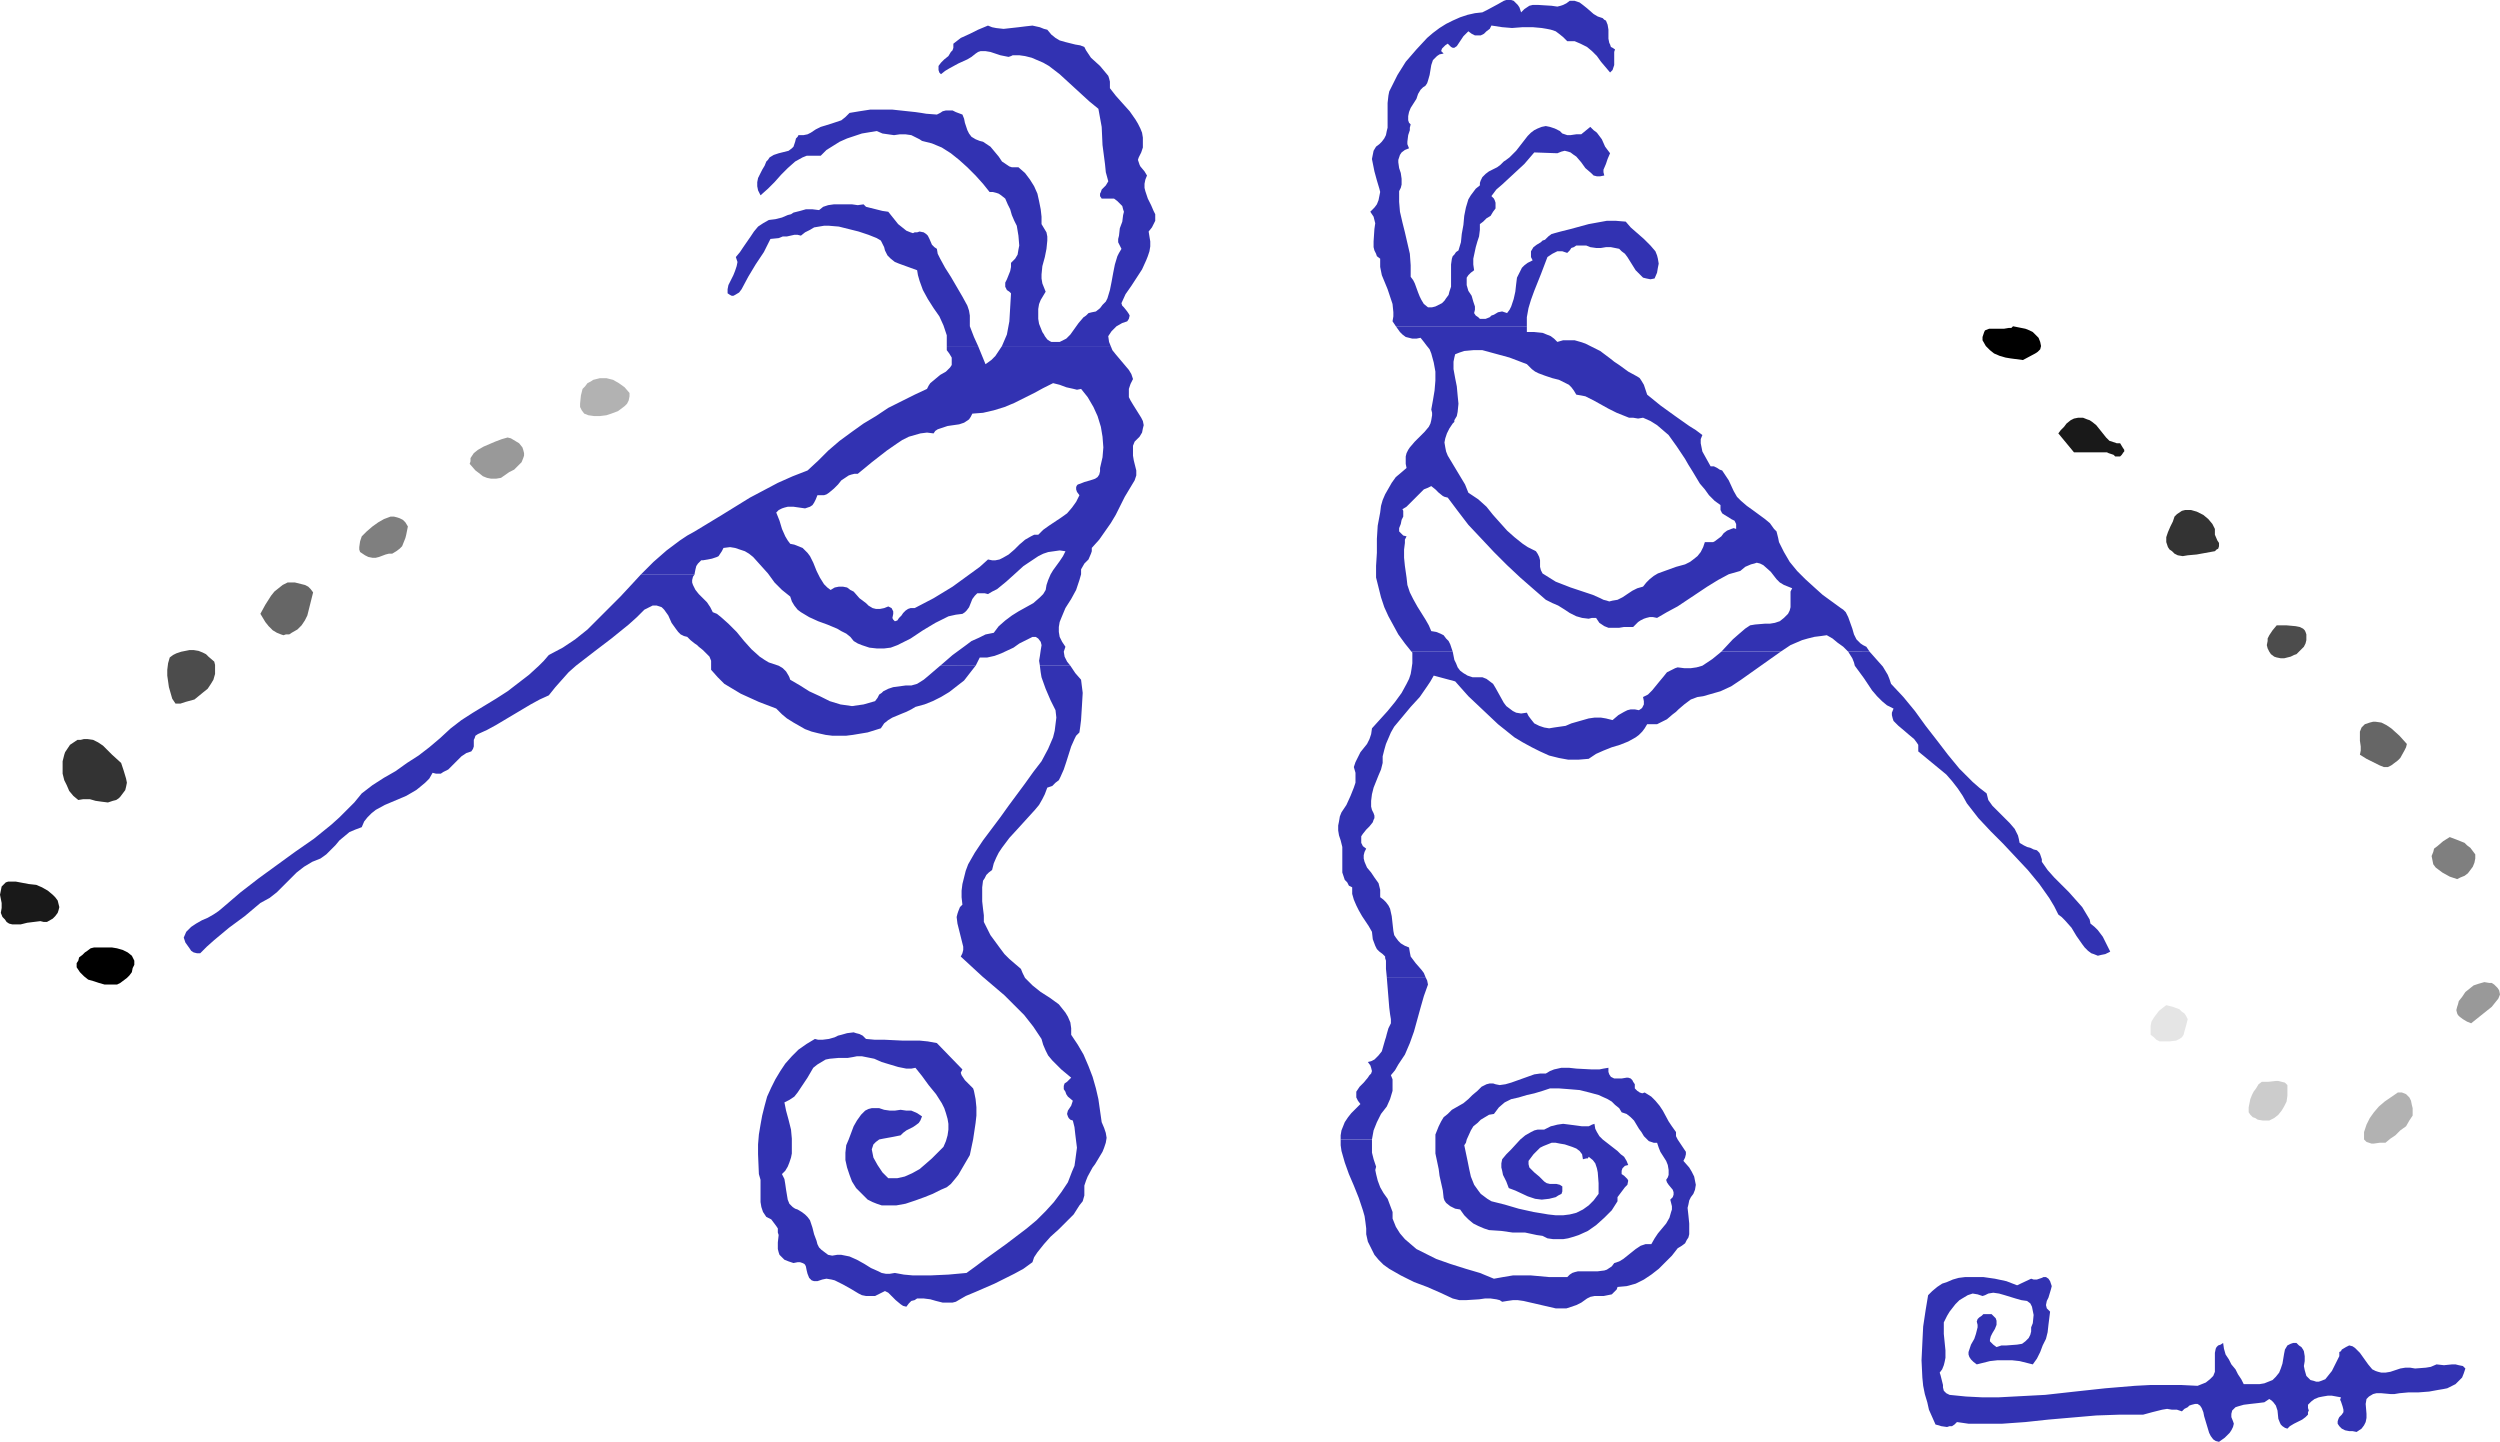 <?xml version="1.0" encoding="UTF-8" standalone="no"?>
<svg
   version="1.0"
   width="129.724mm"
   height="74.816mm"
   id="svg31"
   sodipodi:docname="Musicians.wmf"
   xmlns:inkscape="http://www.inkscape.org/namespaces/inkscape"
   xmlns:sodipodi="http://sodipodi.sourceforge.net/DTD/sodipodi-0.dtd"
   xmlns="http://www.w3.org/2000/svg"
   xmlns:svg="http://www.w3.org/2000/svg">
  <sodipodi:namedview
     id="namedview31"
     pagecolor="#ffffff"
     bordercolor="#000000"
     borderopacity="0.25"
     inkscape:showpageshadow="2"
     inkscape:pageopacity="0.0"
     inkscape:pagecheckerboard="0"
     inkscape:deskcolor="#d1d1d1"
     inkscape:document-units="mm" />
  <defs
     id="defs1">
    <pattern
       id="WMFhbasepattern"
       patternUnits="userSpaceOnUse"
       width="6"
       height="6"
       x="0"
       y="0" />
  </defs>
  <path
     style="fill:#3232b2;fill-opacity:1;fill-rule:evenodd;stroke:none"
     d="m 398.344,250.776 0.485,0.162 h 0.646 l 0.97,-0.323 0.323,-0.162 h 0.485 l 0.485,0.323 0.323,0.485 0.162,0.485 0.162,0.485 -0.162,0.646 -0.485,1.616 -0.323,0.646 -0.162,0.808 0.162,0.646 0.323,0.323 0.323,0.323 -0.162,1.293 -0.162,1.293 -0.162,1.454 -0.323,1.293 -0.646,1.293 -0.485,1.293 -0.646,1.293 -0.808,1.131 -1.293,-0.323 -1.293,-0.323 -1.454,-0.162 h -2.909 l -1.454,0.162 -1.293,0.323 -1.293,0.323 -0.646,-0.485 -0.485,-0.485 -0.323,-0.485 -0.162,-0.485 v -0.485 l 0.162,-0.485 0.323,-0.969 0.646,-1.131 0.323,-0.969 0.323,-1.293 v -0.485 l -0.162,-0.646 0.162,-0.485 0.323,-0.323 0.485,-0.323 0.323,-0.323 h 0.485 0.646 0.485 l 0.323,0.323 0.485,0.485 0.162,0.485 v 0.323 0.485 l -0.323,0.808 -0.485,0.808 -0.323,0.646 -0.162,0.646 v 0.323 l 0.323,0.323 0.323,0.323 0.646,0.485 0.97,-0.323 h 0.97 l 2.101,-0.162 0.97,-0.162 0.646,-0.485 0.323,-0.323 0.323,-0.323 0.323,-0.646 0.162,-0.646 v -0.808 l 0.323,-0.808 0.162,-1.616 -0.162,-0.808 -0.162,-0.808 -0.323,-0.646 -0.646,-0.485 -1.131,-0.162 -1.131,-0.323 -2.101,-0.646 -1.131,-0.323 -1.131,-0.162 -0.97,0.162 -0.646,0.323 -0.485,0.162 -0.485,-0.162 -0.485,-0.162 -0.97,-0.162 -0.97,0.323 -0.808,0.485 -0.808,0.485 -0.808,0.808 -1.131,1.454 -0.485,0.808 -0.323,0.646 -0.323,0.646 v 0.808 1.454 l 0.162,1.616 0.162,1.616 v 1.454 l -0.162,0.808 -0.162,0.646 -0.323,0.808 -0.485,0.646 0.162,0.485 0.162,0.646 0.323,1.293 v 0.485 l 0.162,0.646 0.485,0.485 0.646,0.323 3.232,0.323 3.232,0.162 h 3.07 l 3.07,-0.162 6.141,-0.323 5.818,-0.646 5.979,-0.646 5.818,-0.485 3.07,-0.162 h 2.909 3.07 l 3.232,0.162 0.808,-0.323 0.808,-0.323 0.808,-0.646 0.646,-0.646 0.323,-0.808 v -0.808 -2.101 -0.808 l 0.162,-0.808 0.162,-0.323 0.323,-0.323 0.485,-0.162 0.485,-0.323 0.162,1.131 0.323,1.131 0.646,0.97 0.485,0.969 0.808,0.97 0.485,0.969 0.646,0.969 0.485,0.97 h 2.101 0.97 l 0.97,-0.162 0.808,-0.323 0.808,-0.323 0.646,-0.646 0.646,-0.808 0.323,-0.808 0.323,-0.969 0.162,-0.969 0.162,-0.97 0.162,-0.808 0.485,-0.808 0.323,-0.162 0.323,-0.162 0.485,-0.162 h 0.646 l 0.485,0.485 0.485,0.323 0.323,0.485 0.162,0.323 0.162,0.97 v 0.969 l -0.162,0.97 0.162,0.808 0.323,1.131 0.323,0.323 0.485,0.485 0.646,0.162 0.485,0.162 h 0.485 l 0.485,-0.162 0.808,-0.323 0.646,-0.808 0.646,-0.808 0.485,-0.969 0.485,-0.97 0.485,-0.969 v -0.323 -0.485 l 0.323,-0.162 0.162,-0.323 0.808,-0.485 0.646,-0.323 0.646,0.162 0.485,0.323 0.97,0.969 1.616,2.262 0.808,0.97 0.646,0.323 0.485,0.162 0.646,0.162 h 0.808 l 0.97,-0.162 0.97,-0.323 0.97,-0.323 0.97,-0.162 h 0.97 l 0.97,0.162 2.101,-0.162 0.97,-0.162 1.131,-0.485 1.454,0.162 1.616,-0.162 h 0.646 l 0.646,0.162 0.808,0.162 0.485,0.485 -0.323,0.97 -0.323,0.808 -0.646,0.646 -0.646,0.646 -0.646,0.323 -0.97,0.485 -0.808,0.162 -0.97,0.162 -1.778,0.323 -2.101,0.162 h -1.939 l -1.778,0.162 -0.97,0.162 h -0.808 l -1.778,-0.162 h -0.97 l -0.646,0.162 -0.808,0.485 -0.485,0.485 -0.162,0.97 0.162,1.939 v 0.808 l -0.162,0.808 -0.323,0.646 -0.485,0.646 -0.485,0.323 -0.485,0.323 -0.808,-0.162 h -0.646 l -0.808,-0.162 -0.646,-0.323 -0.485,-0.485 -0.323,-0.485 v -0.162 -0.323 l 0.162,-0.485 0.162,-0.323 0.485,-0.485 0.323,-0.485 v -0.485 l -0.162,-0.646 -0.323,-0.969 -0.162,-0.323 0.162,-0.485 -1.778,-0.323 h -0.808 l -0.97,0.162 -0.808,0.162 -0.808,0.323 -0.646,0.485 -0.646,0.646 v 0.646 l 0.162,0.485 -0.162,0.323 v 0.485 l -0.485,0.485 -0.646,0.485 -1.616,0.808 -0.808,0.485 -0.485,0.485 -0.485,-0.162 -0.485,-0.323 -0.323,-0.323 -0.162,-0.323 -0.323,-0.808 -0.162,-1.616 -0.323,-0.969 -0.485,-0.646 -0.323,-0.323 -0.485,-0.323 -0.485,0.323 -0.485,0.323 -1.293,0.162 -1.454,0.162 -1.293,0.162 -1.131,0.323 -0.485,0.162 -0.323,0.323 -0.323,0.323 -0.162,0.646 v 0.646 l 0.323,0.808 0.162,0.485 -0.162,0.646 -0.323,0.646 -0.323,0.485 -0.97,0.969 -1.131,0.808 -0.646,-0.162 -0.485,-0.323 -0.485,-0.646 -0.323,-0.646 -0.485,-1.616 -0.485,-1.616 -0.162,-0.808 -0.323,-0.808 -0.323,-0.485 -0.485,-0.323 h -0.485 l -0.646,0.162 -0.485,0.162 -0.323,0.323 -0.646,0.323 -0.485,0.485 -0.97,-0.323 h -0.97 l -0.97,-0.162 -0.97,0.162 -1.939,0.485 -1.778,0.485 h -4.525 l -4.686,0.162 -9.373,0.808 -4.525,0.485 -4.525,0.323 h -4.525 -2.101 l -2.262,-0.323 -0.485,0.485 -0.485,0.323 h -0.485 l -0.485,0.162 -1.131,-0.162 -0.485,-0.162 -0.646,-0.162 -0.646,-1.454 -0.646,-1.454 -0.323,-1.454 -0.485,-1.616 -0.323,-1.616 -0.162,-1.616 -0.162,-3.393 0.162,-3.393 0.162,-3.232 0.485,-3.232 0.485,-2.908 0.808,-0.808 0.97,-0.808 0.97,-0.646 0.97,-0.323 1.131,-0.485 1.131,-0.323 1.293,-0.162 h 1.131 2.424 l 2.262,0.323 2.262,0.485 2.101,0.808 z"
     id="path1" />
  <path
     style="fill:#000000;fill-opacity:1;fill-rule:evenodd;stroke:none"
     d="m 400.121,67.057 0.162,0.808 -0.162,0.646 -0.485,0.485 -0.485,0.323 -2.424,1.293 -2.424,-0.323 -0.97,-0.162 -1.131,-0.323 -1.131,-0.485 -0.808,-0.646 -0.808,-0.808 -0.646,-1.131 v -0.646 l 0.162,-0.485 0.162,-0.485 0.162,-0.323 0.808,-0.323 h 0.97 0.97 0.97 l 0.97,-0.162 h 0.485 l 0.323,-0.323 1.616,0.323 0.808,0.162 0.808,0.323 0.646,0.323 0.646,0.646 0.485,0.485 z"
     id="path2" />
  <path
     style="fill:#191919;fill-opacity:1;fill-rule:evenodd;stroke:none"
     d="m 415.796,86.931 0.485,0.808 0.323,0.485 v 0.323 l -0.162,0.162 -0.323,0.485 -0.323,0.323 h -0.485 -0.485 l -0.323,-0.323 -0.485,-0.162 -0.485,-0.162 -0.323,-0.162 h -6.464 l -3.07,-3.716 0.485,-0.646 0.646,-0.646 0.485,-0.646 0.808,-0.646 0.646,-0.323 0.808,-0.162 h 0.97 l 0.808,0.323 0.485,0.162 0.485,0.323 0.808,0.646 0.646,0.808 0.646,0.808 0.646,0.808 0.646,0.646 0.97,0.323 0.485,0.162 z"
     id="path3" />
  <path
     style="fill:#333333;fill-opacity:1;fill-rule:evenodd;stroke:none"
     d="m 434.38,103.736 v 0.485 0.646 l 0.485,1.131 0.323,0.485 v 0.646 l -0.162,0.485 -0.323,0.162 -0.323,0.323 -1.778,0.323 -1.778,0.323 -1.778,0.162 -0.97,0.162 -0.97,-0.162 -0.646,-0.323 -0.485,-0.485 -0.485,-0.323 -0.323,-0.485 -0.162,-0.485 -0.162,-0.485 v -0.97 l 0.323,-0.969 0.485,-1.131 0.485,-0.969 0.323,-0.969 0.485,-0.485 0.485,-0.323 0.485,-0.323 0.646,-0.162 h 0.485 0.646 l 1.131,0.323 1.293,0.646 0.97,0.808 0.808,0.97 z"
     id="path4" />
  <path
     style="fill:#4c4c4c;fill-opacity:1;fill-rule:evenodd;stroke:none"
     d="m 452.318,124.903 v 0.646 l -0.162,0.646 -0.323,0.646 -0.485,0.485 -0.485,0.485 -0.485,0.485 -0.485,0.162 -0.646,0.323 -0.646,0.162 -0.646,0.162 h -0.646 l -0.808,-0.162 -0.485,-0.162 -0.646,-0.485 -0.323,-0.485 -0.323,-0.646 -0.162,-0.646 0.162,-0.808 v -0.485 l 0.323,-0.646 0.646,-0.969 0.808,-0.969 h 1.939 l 1.778,0.162 0.808,0.162 0.646,0.323 0.323,0.323 0.162,0.323 0.162,0.485 z"
     id="path5" />
  <path
     style="fill:#666666;fill-opacity:1;fill-rule:evenodd;stroke:none"
     d="m 472.033,145.909 -0.162,0.646 -0.323,0.646 -0.808,1.454 -0.485,0.485 -0.646,0.485 -0.646,0.485 -0.646,0.323 h -0.808 l -0.808,-0.323 -1.293,-0.646 -1.293,-0.646 -1.293,-0.808 0.162,-0.808 v -0.808 l -0.162,-1.131 v -0.969 -0.808 l 0.323,-0.808 0.323,-0.323 0.323,-0.323 0.485,-0.162 0.485,-0.162 0.646,-0.162 h 0.485 l 1.131,0.162 0.97,0.485 0.97,0.646 1.616,1.454 z"
     id="path6" />
  <path
     style="fill:#7f7f7f;fill-opacity:1;fill-rule:evenodd;stroke:none"
     d="m 485.446,167.561 v 0.808 l -0.162,0.808 -0.323,0.808 -0.485,0.646 -0.485,0.646 -0.646,0.485 -0.808,0.323 -0.646,0.323 -1.454,-0.485 -1.454,-0.808 -0.646,-0.485 -0.646,-0.485 -0.485,-0.646 -0.162,-0.808 -0.162,-0.808 0.323,-0.808 0.162,-0.646 0.646,-0.485 1.131,-0.969 1.293,-0.808 1.293,0.485 1.616,0.646 0.485,0.485 0.646,0.485 0.485,0.646 z"
     id="path7" />
  <path
     style="fill:#999999;fill-opacity:1;fill-rule:evenodd;stroke:none"
     d="m 490.294,195.03 -0.323,0.808 -0.646,0.808 -0.646,0.808 -0.808,0.646 -1.616,1.293 -1.616,1.293 -0.808,-0.323 -0.808,-0.485 -0.646,-0.485 -0.323,-0.323 -0.162,-0.323 -0.162,-0.646 0.162,-0.646 0.162,-0.485 0.162,-0.646 0.646,-0.808 0.646,-0.969 0.808,-0.646 0.808,-0.646 0.97,-0.323 1.131,-0.323 0.97,0.162 h 0.485 l 0.485,0.323 0.323,0.323 0.323,0.323 0.323,0.485 z"
     id="path8" />
  <path
     style="fill:#e5e5e5;fill-opacity:1;fill-rule:evenodd;stroke:none"
     d="m 429.048,199.877 -0.323,1.293 -0.323,1.131 -0.162,0.646 -0.323,0.485 -0.485,0.323 -0.646,0.323 -1.293,0.162 h -1.293 -0.646 l -0.646,-0.323 -0.485,-0.485 -0.646,-0.485 v -0.969 -0.808 l 0.162,-0.808 0.485,-0.808 0.485,-0.646 0.485,-0.646 0.808,-0.646 0.646,-0.485 1.293,0.323 1.293,0.485 0.485,0.485 0.485,0.323 0.323,0.485 z"
     id="path9" />
  <path
     style="fill:#cccccc;fill-opacity:1;fill-rule:evenodd;stroke:none"
     d="m 448.601,212.804 v 1.131 0.97 l -0.162,1.131 -0.485,0.97 -0.485,0.808 -0.646,0.808 -0.808,0.646 -0.97,0.485 h -1.293 l -0.97,-0.162 -0.485,-0.323 -0.485,-0.162 -0.485,-0.485 -0.323,-0.485 v -0.969 l 0.162,-0.808 0.162,-0.808 0.323,-0.808 0.323,-0.646 0.485,-0.646 0.485,-0.808 0.646,-0.485 h 1.293 l 1.454,-0.162 h 0.485 l 0.646,0.162 0.646,0.162 z"
     id="path10" />
  <path
     style="fill:#b2b2b2;fill-opacity:1;fill-rule:evenodd;stroke:none"
     d="m 472.841,215.874 0.162,0.808 0.162,0.646 v 0.646 0.808 l -0.646,0.97 -0.646,1.131 -1.131,0.808 -0.97,0.969 -0.97,0.646 -0.97,0.808 h -1.131 l -1.131,0.162 h -0.485 l -0.485,-0.162 -0.485,-0.162 -0.485,-0.485 v -0.808 -0.646 l 0.485,-1.454 0.646,-1.293 0.808,-1.131 0.97,-1.131 1.131,-0.97 2.586,-1.777 h 0.323 0.485 l 0.808,0.323 0.646,0.646 0.162,0.323 z"
     id="path11" />
  <path
     style="fill:#b2b2b2;fill-opacity:1;fill-rule:evenodd;stroke:none"
     d="m 123.462,77.075 v 0.646 l -0.162,0.808 -0.323,0.646 -0.485,0.485 -1.293,0.969 -1.293,0.485 -0.485,0.162 -0.485,0.162 -1.293,0.162 h -1.131 l -1.131,-0.162 -0.808,-0.323 -0.485,-0.646 -0.323,-0.646 v -0.646 l 0.162,-1.616 0.323,-1.293 0.485,-0.485 0.485,-0.646 0.646,-0.323 0.485,-0.323 1.293,-0.323 h 1.293 l 1.293,0.323 1.131,0.646 1.131,0.808 z"
     id="path12" />
  <path
     style="fill:#999999;fill-opacity:1;fill-rule:evenodd;stroke:none"
     d="m 102.454,87.739 0.162,0.485 0.162,0.646 v 0.485 l -0.162,0.485 -0.323,0.808 -0.808,0.808 -0.646,0.646 -0.97,0.485 -1.616,1.131 -0.97,0.162 h -0.97 l -0.808,-0.162 -0.808,-0.323 -0.808,-0.646 -0.646,-0.485 -1.131,-1.293 0.162,-0.485 v -0.646 l 0.323,-0.485 0.323,-0.485 0.808,-0.646 1.131,-0.646 1.131,-0.485 1.131,-0.485 1.293,-0.485 1.131,-0.323 0.646,0.162 0.808,0.485 0.808,0.485 z"
     id="path13" />
  <path
     style="fill:#7f7f7f;fill-opacity:1;fill-rule:evenodd;stroke:none"
     d="m 79.992,103.251 -0.323,1.616 -0.162,0.646 -0.323,0.808 -0.323,0.808 -0.485,0.485 -0.646,0.485 -0.808,0.485 h -0.646 l -0.646,0.162 -1.293,0.485 -0.646,0.162 h -0.646 l -0.808,-0.162 -0.646,-0.323 -0.485,-0.323 -0.485,-0.323 -0.162,-0.485 v -0.485 l 0.162,-1.131 0.323,-0.97 0.97,-0.969 1.131,-0.97 1.131,-0.808 1.131,-0.646 1.293,-0.485 h 0.646 l 0.646,0.162 0.485,0.162 0.646,0.323 0.485,0.485 z"
     id="path14" />
  <path
     style="fill:#666666;fill-opacity:1;fill-rule:evenodd;stroke:none"
     d="m 61.408,116.178 -1.131,4.524 -0.485,0.969 -0.646,0.97 -0.808,0.808 -1.131,0.646 -0.485,0.323 h -0.646 l -0.485,0.162 -0.485,-0.162 -0.808,-0.323 -0.808,-0.485 -0.808,-0.808 -0.646,-0.808 -0.485,-0.808 -0.485,-0.808 0.97,-1.777 1.131,-1.777 0.646,-0.808 0.808,-0.646 0.808,-0.646 0.97,-0.485 h 1.454 l 1.293,0.323 0.646,0.162 0.646,0.323 0.485,0.485 z"
     id="path15" />
  <path
     style="fill:#4c4c4c;fill-opacity:1;fill-rule:evenodd;stroke:none"
     d="m 42.016,129.751 0.162,0.646 v 0.646 1.131 l -0.323,1.131 -0.485,0.808 -0.646,0.97 -0.808,0.646 -1.778,1.454 -1.778,0.485 -0.97,0.323 h -0.97 l -0.646,-0.97 -0.323,-1.131 -0.323,-1.131 -0.162,-1.131 -0.162,-1.131 v -1.131 l 0.162,-1.293 0.323,-1.131 0.646,-0.485 0.646,-0.323 0.97,-0.323 0.808,-0.162 0.808,-0.162 h 0.808 l 0.97,0.162 0.808,0.323 0.646,0.323 0.485,0.485 z"
     id="path16" />
  <path
     style="fill:#333333;fill-opacity:1;fill-rule:evenodd;stroke:none"
     d="m 23.755,149.625 0.485,1.454 0.485,1.616 0.162,0.808 -0.162,0.808 -0.162,0.646 -0.485,0.646 -0.485,0.646 -0.323,0.323 -0.485,0.323 -0.646,0.162 -0.97,0.323 -1.293,-0.162 -1.131,-0.162 -1.131,-0.323 h -1.293 l -0.97,0.162 -0.97,-0.808 -0.808,-0.969 -0.485,-1.131 -0.485,-0.969 -0.323,-1.293 v -1.131 -1.293 l 0.323,-1.293 0.162,-0.485 0.323,-0.485 0.646,-0.969 0.97,-0.646 0.485,-0.323 h 0.646 l 0.646,-0.162 h 0.646 l 1.131,0.162 0.97,0.485 0.97,0.646 1.778,1.777 z"
     id="path17" />
  <path
     style="fill:#191919;fill-opacity:1;fill-rule:evenodd;stroke:none"
     d="m 11.312,176.61 0.162,0.646 0.162,0.646 -0.162,0.646 -0.162,0.485 -0.485,0.646 -0.485,0.485 -1.131,0.646 H 8.565 L 7.918,180.649 6.626,180.811 5.333,180.972 4.04,181.295 H 2.909 2.424 l -0.646,-0.162 -0.485,-0.323 -0.323,-0.485 -0.485,-0.485 -0.323,-0.808 0.162,-0.97 v -0.969 L 0.162,176.286 0,175.478 l 0.162,-0.808 0.162,-0.808 0.485,-0.485 0.323,-0.323 0.485,-0.162 h 1.454 l 2.586,0.485 1.454,0.162 1.131,0.485 1.131,0.646 0.97,0.808 0.485,0.485 z"
     id="path18" />
  <path
     style="fill:#000000;fill-opacity:1;fill-rule:evenodd;stroke:none"
     d="m 26.341,188.405 v 0.808 l -0.323,0.646 -0.162,0.808 -0.485,0.646 -0.485,0.485 -0.646,0.485 -0.646,0.485 -0.646,0.323 h -1.293 -1.131 l -1.131,-0.323 -0.97,-0.323 -1.131,-0.323 -0.808,-0.646 -0.808,-0.808 -0.646,-0.969 v -0.808 l 0.323,-0.485 0.162,-0.646 0.646,-0.485 0.485,-0.485 0.485,-0.323 0.646,-0.485 0.646,-0.162 h 2.262 1.293 l 0.97,0.162 1.131,0.323 0.97,0.485 0.808,0.646 z"
     id="path19" />
  <path
     style="fill:#3232b2;fill-opacity:1;fill-rule:evenodd;stroke:none"
     d="m 216.059,220.075 -0.323,-2.262 -0.323,-2.262 -0.485,-2.101 -0.646,-2.262 -0.808,-2.101 -0.97,-2.262 -1.131,-1.939 -1.293,-1.939 v -1.293 l -0.162,-1.131 -0.485,-1.131 -0.485,-0.808 -0.646,-0.808 -0.646,-0.808 -1.778,-1.293 -1.778,-1.131 -1.616,-1.293 -0.808,-0.808 -0.646,-0.646 -0.485,-0.969 -0.323,-0.808 -1.131,-0.969 -1.131,-0.969 -0.97,-0.97 -0.97,-1.293 -1.778,-2.424 -1.293,-2.585 v -1.293 l -0.162,-1.293 -0.162,-1.454 v -1.293 -1.454 l 0.162,-1.293 0.323,-0.485 0.323,-0.646 0.485,-0.485 0.646,-0.485 0.323,-1.293 0.485,-1.131 0.485,-0.97 0.646,-0.969 1.454,-1.939 1.778,-1.939 1.616,-1.777 1.616,-1.777 0.808,-0.969 0.646,-1.131 0.485,-0.969 0.485,-1.293 0.97,-0.323 0.646,-0.646 0.646,-0.485 0.323,-0.646 0.646,-1.454 0.485,-1.454 0.97,-3.07 0.646,-1.454 0.323,-0.646 0.646,-0.646 0.162,-1.131 0.162,-1.293 0.162,-2.585 0.162,-2.747 -0.162,-1.293 -0.162,-1.293 -1.131,-1.293 -0.97,-1.454 h -5.979 l 0.162,1.293 0.162,0.969 0.808,2.262 0.97,2.262 0.97,1.939 0.162,1.454 -0.162,1.293 -0.162,1.293 -0.323,1.293 -0.485,1.131 -0.485,1.131 -1.293,2.424 -1.616,2.101 -1.616,2.262 -3.232,4.363 -1.616,2.262 -3.394,4.524 -1.616,2.424 -1.293,2.262 -0.485,1.293 -0.323,1.293 -0.323,1.293 -0.162,1.293 v 1.293 l 0.162,1.454 -0.485,0.485 -0.323,0.808 -0.162,0.485 -0.162,0.646 0.162,1.293 0.323,1.293 0.323,1.293 0.323,1.293 0.162,0.646 v 0.646 l -0.162,0.646 -0.323,0.646 2.101,1.939 2.101,1.939 4.363,3.716 1.939,1.939 1.939,1.939 1.778,2.262 1.616,2.424 0.323,1.131 0.485,1.131 0.485,0.969 0.808,0.97 1.778,1.777 1.939,1.616 -0.808,0.808 -0.485,0.323 -0.162,0.485 v 0.646 l 0.323,0.485 0.162,0.485 0.323,0.485 0.97,0.808 -0.162,0.485 -0.162,0.485 -0.323,0.485 -0.323,0.485 -0.162,0.646 0.162,0.485 0.162,0.323 0.323,0.323 0.485,0.162 0.323,1.293 0.162,1.454 0.162,1.293 0.162,1.293 -0.323,2.424 -0.162,1.131 -0.485,1.131 -0.808,2.101 -1.293,1.939 -1.454,1.939 -1.616,1.777 -1.778,1.777 -1.939,1.616 -4.04,3.07 -4.04,2.908 -1.939,1.454 -1.778,1.293 -3.555,0.323 -3.555,0.162 h -3.394 l -1.778,-0.162 -1.778,-0.323 -0.97,0.162 h -0.808 l -0.808,-0.162 -0.646,-0.323 -1.454,-0.646 -1.293,-0.808 -1.454,-0.808 -1.454,-0.646 -0.808,-0.162 -0.808,-0.162 h -0.808 l -0.97,0.162 -0.808,-0.162 -0.646,-0.485 -0.646,-0.485 -0.485,-0.485 -0.323,-0.646 -0.162,-0.646 -0.485,-1.293 -0.323,-1.293 -0.485,-1.454 -0.485,-0.646 -0.485,-0.485 -0.646,-0.485 -0.808,-0.485 -0.485,-0.162 -0.485,-0.323 -0.323,-0.323 -0.323,-0.323 -0.323,-0.808 -0.162,-0.969 -0.162,-0.97 -0.162,-1.131 -0.162,-0.97 -0.485,-0.969 0.646,-0.646 0.485,-0.808 0.323,-0.808 0.323,-0.97 0.162,-0.808 v -0.969 -1.939 l -0.162,-1.777 -0.485,-1.939 -0.485,-1.777 -0.323,-1.616 0.97,-0.485 0.97,-0.646 0.646,-0.808 0.646,-0.97 1.293,-1.939 1.131,-1.939 0.808,-0.646 0.808,-0.485 0.808,-0.485 0.808,-0.162 1.778,-0.162 h 1.778 l 0.97,-0.162 0.808,-0.162 h 0.97 l 0.808,0.162 1.616,0.323 1.454,0.646 1.616,0.485 1.616,0.485 1.616,0.323 h 0.97 l 0.808,-0.162 1.293,1.616 1.293,1.777 1.454,1.777 1.131,1.777 0.485,0.969 0.323,0.97 0.323,1.131 0.162,0.97 v 1.131 l -0.162,1.131 -0.323,1.131 -0.485,1.131 -2.262,2.262 -1.293,1.131 -1.131,0.97 -1.454,0.808 -1.454,0.646 -1.454,0.323 h -1.778 l -1.131,-1.131 -0.97,-1.454 -0.808,-1.454 -0.162,-0.808 -0.162,-0.808 0.162,-0.485 0.162,-0.485 0.485,-0.485 0.646,-0.485 0.808,-0.162 1.778,-0.323 1.616,-0.323 0.485,-0.485 0.646,-0.485 0.646,-0.323 0.646,-0.323 0.485,-0.323 0.646,-0.485 0.323,-0.485 0.323,-0.808 -0.97,-0.646 -1.131,-0.485 h -0.97 l -1.131,-0.162 -1.131,0.162 h -0.97 l -1.131,-0.162 -0.97,-0.323 h -0.808 -0.646 l -0.646,0.162 -0.646,0.323 -0.485,0.485 -0.323,0.323 -0.808,1.131 -0.646,1.131 -0.485,1.293 -0.485,1.293 -0.485,1.131 -0.162,1.454 v 1.454 l 0.323,1.454 0.485,1.454 0.485,1.293 0.808,1.293 1.131,1.131 1.131,1.131 0.97,0.485 0.808,0.323 0.97,0.323 h 0.97 1.939 l 1.778,-0.323 1.939,-0.646 1.778,-0.646 1.616,-0.646 1.616,-0.808 1.131,-0.485 0.808,-0.646 0.808,-0.97 0.646,-0.808 1.131,-1.939 1.131,-1.939 0.646,-3.07 0.485,-3.232 0.162,-1.454 v -1.616 l -0.162,-1.616 -0.323,-1.616 -0.162,-0.485 -0.485,-0.485 -1.131,-1.131 -0.323,-0.485 -0.323,-0.485 -0.162,-0.485 0.162,-0.323 0.162,-0.323 -5.01,-5.171 -1.778,-0.323 -1.616,-0.162 h -3.394 l -3.394,-0.162 h -1.939 l -1.778,-0.162 -0.646,-0.646 -0.646,-0.323 -0.646,-0.162 -0.485,-0.162 -1.293,0.162 -1.131,0.323 -0.646,0.162 -0.646,0.323 -1.131,0.323 -1.293,0.162 h -0.808 l -0.646,-0.162 -1.616,0.97 -1.616,1.131 -1.293,1.293 -1.293,1.454 -0.97,1.454 -0.97,1.616 -0.808,1.616 -0.808,1.777 -0.485,1.777 -0.485,1.939 -0.323,1.777 -0.323,1.939 -0.162,1.939 v 1.939 l 0.162,3.878 0.323,1.131 v 1.131 1.131 0.969 1.131 l 0.162,0.969 0.323,0.97 0.646,0.969 0.97,0.485 0.485,0.646 0.485,0.646 0.323,0.485 v 0.808 l 0.162,0.485 -0.162,1.454 v 1.293 l 0.162,0.646 0.162,0.485 0.485,0.485 0.485,0.485 0.808,0.323 0.97,0.323 0.808,-0.162 h 0.485 l 0.485,0.162 0.323,0.162 0.162,0.162 0.162,0.323 0.162,0.808 0.162,0.646 0.323,0.808 0.162,0.162 0.323,0.323 0.485,0.162 h 0.646 l 0.97,-0.323 0.808,-0.162 0.97,0.162 0.646,0.162 1.616,0.808 1.454,0.808 1.616,0.969 0.646,0.323 0.808,0.162 h 0.97 0.808 l 0.97,-0.485 0.97,-0.485 0.646,0.323 0.485,0.485 0.485,0.485 0.485,0.485 0.97,0.808 0.485,0.323 0.646,0.162 0.485,-0.646 0.485,-0.485 0.646,-0.162 0.485,-0.323 h 1.293 l 1.293,0.162 1.131,0.323 1.293,0.323 h 1.293 0.646 l 0.646,-0.162 1.939,-1.131 1.939,-0.808 3.717,-1.616 1.939,-0.969 1.939,-0.97 1.778,-0.969 1.778,-1.293 0.323,-0.969 0.646,-0.97 1.293,-1.616 1.293,-1.454 1.616,-1.454 1.454,-1.454 1.454,-1.454 1.131,-1.777 0.646,-0.808 0.323,-1.131 v -0.969 -0.97 l 0.323,-0.969 0.323,-0.808 0.97,-1.777 0.485,-0.646 0.485,-0.808 0.97,-1.616 0.323,-0.808 0.323,-0.969 0.162,-0.969 -0.162,-0.97 -0.323,-0.969 z"
     id="path20" />
  <path
     style="fill:#3232b2;fill-opacity:1;fill-rule:evenodd;stroke:none"
     d="m 184.385,130.559 -2.262,1.939 -0.97,0.808 -1.293,0.808 -1.131,0.323 h -1.131 l -2.424,0.323 -0.97,0.323 -0.97,0.485 -0.323,0.323 -0.485,0.323 -0.323,0.646 -0.485,0.646 -1.131,0.323 -1.131,0.323 -1.131,0.162 -1.131,0.162 -1.131,-0.162 -1.131,-0.162 -2.101,-0.646 -1.939,-0.969 -2.101,-0.97 -1.778,-1.131 -1.939,-1.131 -0.162,-0.485 -0.162,-0.323 -0.485,-0.808 -0.646,-0.646 -0.808,-0.485 -0.97,-0.323 -0.97,-0.323 -0.808,-0.485 -0.97,-0.646 -1.616,-1.454 -1.454,-1.616 -1.454,-1.777 -1.616,-1.616 -1.454,-1.293 -0.808,-0.646 -0.808,-0.323 -0.485,-0.97 -0.646,-0.969 -0.808,-0.808 -0.808,-0.808 -0.646,-0.808 -0.485,-0.969 -0.162,-0.485 v -0.485 l 0.162,-0.646 0.323,-0.485 h -10.504 l -1.939,2.101 -2.101,2.262 -4.363,4.363 -2.101,2.101 -2.424,1.939 -2.424,1.616 -2.747,1.454 -0.97,1.131 -0.97,0.969 -1.939,1.777 -2.101,1.616 -2.101,1.616 -2.262,1.454 -4.525,2.747 -2.262,1.454 -2.101,1.616 -2.101,1.939 -2.101,1.777 -2.101,1.616 -2.262,1.454 -2.262,1.616 -2.262,1.293 -2.262,1.454 -2.101,1.616 -1.454,1.777 -1.454,1.454 -1.454,1.454 -1.616,1.454 -3.394,2.747 -3.717,2.585 -7.11,5.171 -3.555,2.747 -3.394,2.908 -0.97,0.808 -0.97,0.646 -1.131,0.646 -1.131,0.485 -1.131,0.646 -0.97,0.646 -0.97,0.97 -0.485,1.131 0.323,0.969 0.808,1.131 0.323,0.485 0.485,0.323 0.646,0.162 h 0.646 l 1.293,-1.293 1.454,-1.293 2.909,-2.424 3.07,-2.262 3.07,-2.585 1.778,-0.97 1.454,-1.131 2.586,-2.585 1.293,-1.293 1.454,-1.131 1.616,-0.969 0.808,-0.323 0.808,-0.323 1.131,-0.808 0.808,-0.808 0.97,-0.97 0.808,-0.969 0.97,-0.808 0.97,-0.808 1.131,-0.485 1.293,-0.485 0.485,-1.131 0.646,-0.808 0.808,-0.808 0.808,-0.646 1.778,-0.969 4.202,-1.777 1.939,-1.131 0.808,-0.646 0.97,-0.808 0.808,-0.808 0.646,-1.131 0.646,0.162 h 0.485 0.485 l 0.485,-0.323 0.97,-0.485 0.808,-0.808 0.97,-0.969 0.808,-0.808 0.97,-0.646 0.485,-0.162 0.485,-0.162 0.323,-0.485 0.162,-0.485 v -0.808 -0.485 l 0.162,-0.323 0.162,-0.485 0.485,-0.323 1.778,-0.808 1.778,-0.969 6.787,-4.04 1.778,-0.969 1.778,-0.808 1.293,-1.616 1.293,-1.454 1.293,-1.454 1.454,-1.293 3.555,-2.747 3.394,-2.585 3.394,-2.747 1.616,-1.454 1.454,-1.454 0.97,-0.485 0.646,-0.323 h 0.808 l 0.485,0.162 0.485,0.162 0.485,0.485 0.808,1.131 0.646,1.454 0.808,1.131 0.485,0.646 0.485,0.485 0.646,0.323 0.646,0.162 0.646,0.646 0.808,0.646 0.485,0.323 0.323,0.323 0.808,0.646 0.646,0.646 0.646,0.646 0.323,0.808 v 0.969 0.485 0.323 l 1.293,1.454 1.293,1.293 1.616,0.97 1.616,0.969 3.555,1.616 3.394,1.293 1.131,1.131 0.97,0.808 1.293,0.808 1.131,0.646 1.131,0.646 1.293,0.485 1.293,0.323 1.454,0.323 1.293,0.162 h 1.293 1.454 l 1.293,-0.162 2.909,-0.485 2.586,-0.808 0.646,-0.97 0.808,-0.646 0.808,-0.485 1.939,-0.808 0.808,-0.323 0.97,-0.485 0.808,-0.485 1.778,-0.485 1.616,-0.646 1.616,-0.808 1.616,-0.969 1.454,-1.131 1.454,-1.131 1.131,-1.454 1.131,-1.454 z"
     id="path21" />
  <path
     style="fill:#3232b2;fill-opacity:1;fill-rule:evenodd;stroke:none"
     d="m 191.819,67.865 -0.808,-1.777 -0.808,-2.101 V 63.017 61.886 l -0.162,-0.969 -0.323,-0.969 -0.97,-1.777 -1.131,-1.939 -1.131,-1.939 -1.131,-1.777 -0.97,-1.777 -0.485,-0.969 -0.162,-0.969 -0.485,-0.323 -0.485,-0.485 -0.485,-1.131 -0.323,-0.646 -0.323,-0.323 -0.485,-0.323 -0.808,-0.162 -0.485,0.162 h -0.485 l -0.323,0.162 -0.485,-0.162 -0.808,-0.323 -0.808,-0.646 -0.808,-0.646 -0.646,-0.808 -0.646,-0.808 -0.646,-0.808 -1.131,-0.162 -1.293,-0.323 -1.293,-0.323 -0.646,-0.162 -0.485,-0.485 -1.131,0.162 -1.131,-0.162 h -2.262 -1.293 l -1.131,0.162 -0.97,0.323 -0.808,0.646 -1.293,-0.162 h -1.293 l -1.131,0.323 -1.293,0.323 -0.485,0.323 -0.646,0.162 -1.131,0.485 -1.293,0.323 -1.293,0.162 -1.131,0.646 -0.97,0.646 -0.808,0.969 -0.646,0.969 -1.454,2.101 -0.646,0.969 -0.808,0.969 0.323,0.969 -0.162,0.808 -0.323,0.969 -0.323,0.808 -0.485,0.969 -0.485,0.969 -0.162,0.808 v 0.808 l 0.485,0.323 0.323,0.162 h 0.323 l 0.323,-0.162 0.808,-0.485 0.485,-0.646 1.293,-2.424 1.454,-2.424 1.616,-2.424 1.293,-2.585 1.616,-0.162 0.808,-0.323 h 0.808 l 1.454,-0.323 h 0.646 l 0.646,0.162 0.808,-0.646 0.97,-0.485 0.808,-0.485 0.97,-0.162 0.97,-0.162 h 0.97 l 1.939,0.162 1.939,0.485 1.939,0.485 1.939,0.646 1.616,0.646 0.808,0.485 0.323,0.646 0.323,0.646 0.162,0.646 0.485,0.969 0.646,0.646 0.808,0.646 0.808,0.323 1.778,0.646 1.778,0.646 0.162,0.969 0.323,1.131 0.646,1.777 0.97,1.777 1.131,1.777 1.131,1.616 0.808,1.777 0.323,0.969 0.323,0.969 v 0.969 1.131 z"
     id="path22" />
  <path
     style="fill:#3232b2;fill-opacity:1;fill-rule:evenodd;stroke:none"
     d="m 225.27,45.405 0.646,-0.808 0.323,-0.646 0.323,-0.646 v -0.646 -0.646 l -0.323,-0.646 -0.485,-1.131 -0.323,-0.646 -0.323,-0.646 -0.485,-1.454 -0.162,-0.646 v -0.808 l 0.162,-0.808 0.323,-0.808 -0.485,-0.808 -0.808,-0.969 -0.162,-0.323 -0.162,-0.485 -0.162,-0.485 0.162,-0.485 0.485,-0.969 0.323,-0.969 v -0.969 -0.969 l -0.162,-0.969 -0.323,-0.808 -0.485,-0.969 -0.485,-0.808 -1.131,-1.616 -1.454,-1.616 -1.293,-1.454 -1.131,-1.454 v -0.646 -0.646 l -0.162,-0.646 -0.162,-0.485 -0.808,-0.969 -0.808,-0.969 -1.778,-1.616 -0.646,-0.969 -0.323,-0.485 -0.323,-0.646 -0.808,-0.323 -0.97,-0.162 -1.939,-0.485 -1.131,-0.323 -0.808,-0.485 -0.808,-0.646 -0.808,-0.969 -0.646,-0.162 -0.808,-0.323 -1.454,-0.323 -1.454,0.162 -1.293,0.162 -2.909,0.323 -1.454,-0.162 -0.808,-0.162 -0.808,-0.323 -1.939,0.808 -1.616,0.808 -1.778,0.808 -1.454,1.131 v 0.485 0.323 l -0.162,0.485 -0.323,0.323 -0.485,0.808 -0.808,0.646 -0.646,0.646 -0.485,0.646 v 0.485 0.323 l 0.162,0.485 0.323,0.323 0.808,-0.646 0.808,-0.485 1.778,-0.969 1.778,-0.808 0.808,-0.485 0.808,-0.646 0.485,-0.323 0.485,-0.162 h 0.97 l 0.97,0.162 0.97,0.323 0.97,0.323 0.808,0.162 0.808,0.162 0.485,-0.162 0.323,-0.162 h 1.293 l 1.131,0.162 1.293,0.323 1.131,0.485 1.131,0.485 1.131,0.646 2.101,1.616 1.939,1.777 1.939,1.777 1.939,1.777 1.778,1.454 0.323,1.777 0.323,1.777 0.162,3.555 0.485,3.716 0.162,1.616 0.485,1.777 -0.485,0.808 -0.808,0.808 -0.162,0.485 -0.162,0.323 v 0.485 l 0.323,0.485 h 2.424 l 0.646,0.485 0.485,0.485 0.485,0.485 0.162,0.646 0.162,0.485 -0.162,0.646 -0.162,1.293 -0.485,1.293 -0.162,1.454 -0.162,0.646 v 0.646 l 0.323,0.646 0.323,0.646 -0.485,0.808 -0.323,0.646 -0.485,1.616 -0.323,1.616 -0.323,1.777 -0.323,1.616 -0.485,1.616 -0.323,0.646 -0.646,0.646 -0.485,0.646 -0.808,0.646 -0.808,0.162 -0.646,0.162 -0.485,0.485 -0.485,0.323 -0.97,1.131 -0.808,1.131 -0.808,1.131 -0.808,0.808 -0.646,0.323 -0.646,0.323 h -0.646 -0.97 l -0.323,-0.162 -0.485,-0.323 -0.485,-0.646 -0.162,-0.323 -0.323,-0.485 -0.323,-0.808 -0.323,-0.808 -0.162,-0.969 v -0.969 -0.969 l 0.162,-0.969 0.323,-0.808 0.485,-0.808 0.485,-0.808 -0.323,-0.808 -0.323,-0.808 -0.162,-0.969 v -0.808 l 0.162,-1.616 0.485,-1.777 0.323,-1.616 0.162,-1.616 v -0.808 l -0.162,-0.808 -0.485,-0.808 -0.485,-0.808 v -1.454 l -0.162,-1.454 -0.323,-1.616 -0.323,-1.454 -0.646,-1.454 -0.808,-1.293 -0.97,-1.293 -1.293,-1.131 h -0.646 -0.646 l -0.485,-0.162 -0.485,-0.323 -0.97,-0.646 -0.646,-0.969 -0.808,-0.969 -0.808,-0.969 -0.97,-0.646 -0.485,-0.323 -0.646,-0.162 -0.808,-0.323 -0.808,-0.485 -0.485,-0.646 -0.323,-0.646 -0.485,-1.454 -0.162,-0.808 -0.323,-0.808 -1.293,-0.485 -0.646,-0.323 h -0.646 -0.646 l -0.646,0.162 -0.485,0.323 -0.646,0.323 -2.101,-0.162 -0.97,-0.162 -1.131,-0.162 -4.525,-0.485 h -2.101 -2.262 l -2.101,0.323 -1.939,0.323 -0.808,0.808 -0.808,0.646 -0.97,0.323 -0.97,0.323 -2.101,0.646 -0.97,0.485 -0.97,0.646 -0.323,0.162 -0.323,0.162 -0.808,0.162 h -0.485 -0.485 l -0.162,0.323 -0.323,0.323 -0.162,0.646 -0.162,0.485 -0.162,0.485 -0.323,0.323 -0.646,0.485 -1.939,0.485 -0.97,0.323 -0.808,0.485 -0.323,0.485 -0.323,0.323 -0.323,0.808 -0.485,0.808 -0.808,1.616 -0.162,0.808 v 0.808 l 0.162,0.808 0.485,0.969 1.454,-1.293 1.293,-1.293 1.293,-1.454 1.293,-1.293 1.454,-1.293 1.454,-0.808 0.808,-0.323 h 0.97 0.808 0.97 l 1.131,-1.131 1.293,-0.808 1.293,-0.808 1.454,-0.646 1.454,-0.485 1.454,-0.485 2.909,-0.485 1.131,0.485 1.131,0.162 1.131,0.162 1.131,-0.162 h 1.131 l 1.131,0.162 0.97,0.485 0.646,0.323 0.485,0.323 1.939,0.485 1.939,0.808 1.778,1.131 1.616,1.293 1.616,1.454 1.616,1.616 1.454,1.616 1.293,1.616 h 0.646 l 0.646,0.162 0.485,0.162 0.485,0.323 0.808,0.646 0.485,1.131 0.485,0.969 0.323,1.131 0.485,1.131 0.485,0.969 0.323,1.939 0.162,1.939 -0.162,0.808 -0.162,0.969 -0.485,0.808 -0.808,0.808 v 0.808 l -0.162,0.808 -0.323,0.808 -0.323,0.808 -0.323,0.646 v 0.808 l 0.162,0.323 0.162,0.323 0.485,0.323 0.323,0.323 -0.162,2.747 -0.162,2.747 -0.485,2.585 -0.485,1.131 -0.485,1.131 h 21.331 l -0.323,-0.808 -0.162,-1.131 0.323,-0.485 0.323,-0.485 0.97,-0.969 1.131,-0.646 0.97,-0.323 0.323,-0.485 0.162,-0.646 -0.162,-0.323 -0.323,-0.485 -0.646,-0.808 -0.323,-0.323 -0.162,-0.485 0.808,-1.777 1.131,-1.616 2.101,-3.232 0.808,-1.777 0.323,-0.808 0.323,-0.969 0.162,-0.969 v -0.969 l -0.162,-0.969 z"
     id="path23" />
  <path
     style="fill:#3232b2;fill-opacity:1;fill-rule:evenodd;stroke:none"
     d="m 209.918,130.559 -0.646,-0.808 -0.485,-0.97 -0.162,-0.969 0.162,-0.485 0.162,-0.485 -0.646,-0.97 -0.485,-0.969 -0.162,-0.97 v -0.969 l 0.162,-0.969 0.323,-0.808 0.808,-1.939 1.131,-1.777 0.97,-1.777 0.323,-0.969 0.323,-0.969 0.323,-1.131 v -0.969 l 0.646,-1.131 0.808,-0.808 0.485,-1.131 0.162,-0.485 v -0.646 l 1.454,-1.616 1.131,-1.616 1.131,-1.616 0.97,-1.616 1.778,-3.555 1.939,-3.232 0.323,-0.969 v -0.969 l -0.485,-1.939 -0.162,-0.969 v -0.808 -1.131 l 0.323,-0.808 0.97,-0.969 0.485,-0.808 0.162,-0.808 0.162,-0.646 -0.162,-0.808 -0.323,-0.646 -1.616,-2.585 -0.485,-0.808 -0.323,-0.646 v -0.808 -0.808 l 0.323,-0.969 0.485,-0.969 -0.323,-0.969 -0.485,-0.808 -2.586,-3.07 -0.646,-0.808 -0.323,-0.808 h -21.331 l -0.646,0.969 -0.646,0.969 -0.808,0.808 -1.131,0.808 -1.454,-3.555 h -6.141 v 0.485 0.323 l 0.485,0.646 0.485,0.808 v 0.485 0.485 0.485 l -0.323,0.485 -0.808,0.808 -1.131,0.646 -0.97,0.808 -0.97,0.808 -0.323,0.485 -0.323,0.646 -2.424,1.131 -2.586,1.293 -2.586,1.293 -2.424,1.616 -2.424,1.454 -2.262,1.616 -2.424,1.777 -2.262,1.939 h 11.474 l 2.101,-1.454 0.97,-0.646 1.293,-0.646 1.131,-0.323 1.131,-0.323 1.293,-0.162 1.293,0.162 0.323,-0.485 0.485,-0.323 0.97,-0.323 0.97,-0.323 2.262,-0.323 0.97,-0.323 0.485,-0.323 0.485,-0.323 0.323,-0.485 0.323,-0.646 2.101,-0.162 2.101,-0.485 2.101,-0.646 1.939,-0.808 3.878,-1.939 1.778,-0.969 1.939,-0.969 1.293,0.323 1.293,0.485 1.454,0.323 0.646,0.162 0.808,-0.162 1.293,1.616 1.131,1.939 0.808,1.777 0.646,2.101 0.323,1.939 0.162,2.101 -0.162,1.939 -0.485,2.101 v 0.646 l -0.162,0.646 -0.323,0.485 -0.485,0.323 -0.97,0.323 -1.131,0.323 -0.808,0.323 -0.485,0.162 -0.162,0.162 -0.162,0.323 v 0.485 l 0.162,0.485 0.485,0.646 -0.646,1.293 -0.808,1.131 -0.97,1.131 -1.131,0.808 -2.424,1.616 -1.131,0.808 -0.97,0.97 h -0.808 l -0.646,0.323 -1.131,0.646 -1.131,0.97 -0.485,0.485 -0.485,0.485 -1.131,0.969 -1.131,0.646 -0.646,0.323 -0.808,0.162 h -0.646 l -0.808,-0.162 -1.616,1.454 -1.778,1.293 -1.778,1.293 -1.778,1.293 -3.717,2.262 -3.717,1.939 h -0.808 l -0.485,0.162 -0.485,0.323 -0.485,0.485 -0.323,0.485 -0.485,0.485 -0.323,0.485 -0.485,0.162 -0.323,-0.323 -0.162,-0.323 0.162,-0.808 v -0.485 l -0.162,-0.323 -0.162,-0.323 -0.646,-0.323 -0.808,0.323 -0.808,0.162 h -0.808 l -0.646,-0.162 -0.808,-0.485 -0.485,-0.485 -1.293,-0.969 -1.131,-1.293 -0.646,-0.323 -0.646,-0.485 -0.808,-0.162 h -0.808 l -0.808,0.162 -0.808,0.485 -0.646,-0.485 -0.646,-0.646 -0.808,-1.293 -0.646,-1.293 -0.646,-1.616 -0.646,-1.293 -0.485,-0.646 -0.485,-0.485 -0.485,-0.485 -0.808,-0.323 -0.808,-0.323 -0.808,-0.162 -0.485,-0.646 -0.485,-0.808 -0.646,-1.454 -0.485,-1.616 -0.646,-1.616 0.485,-0.485 0.646,-0.323 0.485,-0.162 0.646,-0.162 h 1.131 l 1.131,0.162 1.131,0.162 0.485,-0.162 0.485,-0.162 0.485,-0.323 0.323,-0.485 0.323,-0.646 0.323,-0.808 h 0.646 0.646 l 0.485,-0.162 0.485,-0.323 0.97,-0.808 0.808,-0.808 0.646,-0.808 0.97,-0.646 0.485,-0.323 0.485,-0.162 0.646,-0.162 h 0.646 l 2.747,-2.262 1.454,-1.131 1.454,-1.131 h -11.474 l -1.939,1.939 -2.101,1.939 -2.909,1.131 -2.909,1.293 -2.747,1.454 -2.747,1.454 -5.494,3.393 -5.333,3.232 -1.454,0.808 -1.454,0.969 -2.586,1.939 -2.586,2.262 -2.424,2.424 h 10.504 v -0.162 l 0.162,-0.808 0.162,-0.646 0.323,-0.485 0.323,-0.323 0.323,-0.323 h 0.323 l 0.97,-0.162 0.808,-0.162 0.97,-0.323 0.323,-0.162 0.323,-0.485 0.323,-0.485 0.323,-0.646 1.293,-0.162 0.97,0.162 0.97,0.323 0.97,0.323 0.808,0.485 0.808,0.646 1.454,1.616 1.454,1.616 1.293,1.777 1.454,1.454 0.808,0.646 0.808,0.646 0.323,0.97 0.485,0.808 0.646,0.808 0.646,0.485 0.808,0.485 0.808,0.485 1.778,0.808 1.778,0.646 1.939,0.808 0.808,0.485 0.97,0.485 0.808,0.646 0.646,0.808 0.808,0.485 0.808,0.323 1.454,0.485 1.454,0.162 h 1.454 l 1.293,-0.162 1.293,-0.485 1.293,-0.646 1.293,-0.646 2.424,-1.616 2.424,-1.454 1.293,-0.646 1.293,-0.646 1.454,-0.323 1.293,-0.162 0.485,-0.323 0.323,-0.323 0.485,-0.646 0.323,-0.808 0.323,-0.808 0.485,-0.646 0.485,-0.485 h 0.485 0.323 0.646 l 0.646,0.162 0.808,-0.485 0.97,-0.485 1.778,-1.454 1.616,-1.454 1.778,-1.616 1.939,-1.293 0.97,-0.646 0.97,-0.485 0.97,-0.323 1.131,-0.162 1.131,-0.162 1.131,0.162 -0.485,0.97 -0.646,0.969 -1.293,1.777 -0.485,0.808 -0.485,1.131 -0.323,0.969 -0.162,0.969 -0.485,0.808 -0.646,0.646 -1.293,1.131 -1.454,0.808 -1.454,0.808 -1.293,0.808 -1.293,0.969 -1.293,1.131 -0.485,0.646 -0.485,0.646 -1.616,0.323 -1.293,0.646 -1.454,0.646 -1.293,0.969 -2.424,1.777 -2.424,2.101 h 6.949 l 0.808,-1.616 h 1.454 l 1.454,-0.323 1.293,-0.485 2.424,-1.131 1.131,-0.808 2.586,-1.293 h 0.323 0.323 l 0.485,0.323 0.485,0.646 0.162,0.646 -0.162,0.97 -0.162,1.131 -0.162,0.97 0.162,0.969 z"
     id="path24" />
  <path
     style="fill:#3232b2;fill-opacity:1;fill-rule:evenodd;stroke:none"
     d="m 280.699,123.772 -0.485,-1.131 -0.646,-1.131 -1.616,-2.585 -0.808,-1.454 -0.646,-1.293 -0.485,-1.454 -0.162,-1.454 -0.323,-2.262 h -5.656 v 2.262 l 0.485,1.939 0.485,1.939 0.646,1.939 0.808,1.777 0.97,1.777 0.97,1.777 1.293,1.777 1.293,1.616 h 8.08 l -0.485,-1.454 -0.323,-0.646 -0.485,-0.485 -0.485,-0.646 -0.646,-0.323 -0.808,-0.323 z"
     id="path25" />
  <path
     style="fill:#3232b2;fill-opacity:1;fill-rule:evenodd;stroke:none"
     d="m 318.836,43.466 -1.939,-0.162 h -1.778 l -1.778,0.323 -1.778,0.323 -3.555,0.969 -1.939,0.485 -1.778,0.485 -0.646,0.485 -0.646,0.646 -0.485,0.162 -0.323,0.323 -0.808,0.485 -0.646,0.485 -0.485,0.808 v 0.323 0.323 0.485 l 0.323,0.646 -0.97,0.485 -0.646,0.485 -0.485,0.485 -0.323,0.646 -0.323,0.646 -0.323,0.646 -0.162,1.293 -0.162,1.454 -0.323,1.454 -0.485,1.454 -0.323,0.646 -0.485,0.646 -0.485,-0.162 -0.485,-0.162 -0.808,0.162 -0.808,0.485 -0.485,0.162 -0.323,0.323 -0.808,0.323 h -0.808 -0.323 l -0.323,-0.323 -0.485,-0.323 -0.323,-0.485 0.162,-0.646 v -0.646 l -0.323,-0.969 -0.323,-1.131 -0.646,-0.969 -0.323,-1.131 v -0.485 -0.485 -0.485 l 0.323,-0.485 0.485,-0.485 0.646,-0.485 -0.162,-1.131 v -1.131 l 0.485,-2.262 0.323,-1.131 0.323,-0.969 0.162,-1.293 v -1.131 l 0.646,-0.485 0.646,-0.646 0.808,-0.485 0.485,-0.808 0.485,-0.646 v -0.808 -0.323 l -0.162,-0.485 -0.162,-0.323 -0.485,-0.485 0.97,-1.293 1.131,-0.969 4.363,-4.04 0.97,-1.131 0.97,-1.131 4.525,0.162 0.808,-0.323 0.646,-0.162 0.646,0.162 0.485,0.162 0.646,0.485 0.485,0.323 0.97,1.131 0.808,1.131 1.131,0.969 0.485,0.485 0.646,0.162 h 0.646 l 0.808,-0.162 -0.162,-0.646 v -0.485 l 0.485,-1.131 0.162,-0.485 0.162,-0.485 0.485,-1.131 -0.97,-1.293 -0.646,-1.454 -0.97,-1.293 -0.646,-0.485 -0.646,-0.646 -1.778,1.454 h -0.485 -0.485 l -1.131,0.162 h -0.646 l -0.485,-0.162 -0.485,-0.162 -0.485,-0.485 -0.97,-0.485 -0.97,-0.323 -0.808,-0.162 -0.808,0.162 -0.808,0.323 -0.646,0.323 -0.646,0.485 -0.646,0.646 -1.131,1.454 -1.131,1.454 -1.293,1.293 -0.646,0.485 -0.485,0.323 -0.646,0.646 -0.646,0.485 -1.616,0.808 -0.646,0.485 -0.646,0.646 -0.323,0.646 -0.162,0.485 v 0.485 l -0.808,0.646 -0.485,0.646 -0.485,0.646 -0.485,0.808 -0.485,1.616 -0.323,1.616 -0.162,1.777 -0.323,1.777 -0.162,1.616 -0.485,1.616 -0.485,0.323 -0.323,0.485 -0.323,0.323 -0.162,0.485 -0.162,1.131 v 1.131 2.101 1.131 l -0.323,0.969 -0.162,0.646 -0.485,0.646 -0.323,0.485 -0.485,0.485 -0.646,0.323 -0.646,0.323 -0.646,0.162 h -0.808 l -0.808,-0.646 -0.485,-0.808 -0.323,-0.646 -0.323,-0.808 -0.646,-1.777 -0.323,-0.646 -0.485,-0.646 v -1.293 -0.969 l -0.162,-2.262 -0.485,-2.101 -0.485,-2.101 -0.485,-1.939 -0.485,-2.101 -0.162,-1.939 v -1.131 -0.969 l 0.323,-0.646 0.162,-0.646 V 35.063 l -0.162,-1.131 -0.323,-0.969 -0.162,-1.131 v -0.485 l 0.162,-0.485 0.162,-0.485 0.323,-0.485 0.646,-0.485 0.808,-0.323 -0.323,-0.808 v -0.485 l 0.162,-1.293 0.162,-0.485 0.162,-0.485 v -0.485 l 0.162,-0.646 -0.323,-0.323 -0.162,-0.485 v -0.808 l 0.162,-0.808 0.323,-0.808 1.131,-1.777 0.323,-0.969 0.485,-0.808 0.485,-0.485 0.485,-0.323 0.323,-0.485 0.162,-0.485 0.323,-1.131 0.162,-0.969 0.162,-0.969 0.323,-0.969 0.323,-0.323 0.485,-0.485 0.485,-0.323 0.808,-0.162 -0.485,-0.485 0.162,-0.485 0.323,-0.323 0.323,-0.323 0.485,-0.323 0.323,0.323 0.323,0.323 0.323,0.162 h 0.323 l 0.485,-0.323 0.323,-0.485 0.97,-1.454 0.485,-0.485 0.485,-0.485 0.646,0.485 0.646,0.323 h 0.485 0.646 l 0.646,-0.323 0.485,-0.485 0.646,-0.485 0.323,-0.646 2.101,0.323 1.939,0.162 2.101,-0.162 h 1.939 l 1.778,0.162 0.97,0.162 0.808,0.162 0.97,0.323 0.646,0.485 0.808,0.646 0.808,0.808 h 0.808 0.646 l 1.131,0.485 1.293,0.646 0.97,0.808 0.97,0.969 0.808,1.131 1.778,2.101 0.485,-0.485 0.162,-0.485 0.162,-0.485 v -1.939 -0.646 l 0.162,-0.485 -0.485,-0.323 -0.323,-0.162 -0.162,-0.485 -0.162,-0.323 -0.162,-0.808 V 5.817 l -0.162,-0.969 -0.323,-0.808 -0.323,-0.162 -0.323,-0.323 -0.485,-0.162 -0.485,-0.162 -0.808,-0.485 -1.293,-1.131 -0.808,-0.646 -0.646,-0.485 -0.97,-0.323 h -0.485 -0.485 l -0.646,0.485 -0.646,0.323 -0.485,0.162 -0.646,0.162 -1.131,-0.162 -2.586,-0.162 h -1.131 l -0.646,0.162 -0.485,0.323 -0.485,0.323 -0.646,0.646 -0.323,-0.969 -0.323,-0.485 -0.485,-0.485 -0.323,-0.323 L 296.374,0 h -0.485 -0.485 l -0.485,0.162 -1.131,0.646 -2.101,1.131 -0.97,0.485 -1.454,0.162 -1.454,0.323 -1.454,0.485 -1.454,0.646 -1.293,0.646 -1.293,0.808 -1.293,0.969 -1.131,0.969 -2.101,2.262 -2.101,2.424 -1.616,2.585 -1.293,2.585 -0.323,0.646 -0.162,0.808 -0.162,1.454 v 1.616 1.616 1.616 l -0.162,0.646 -0.162,0.808 -0.323,0.646 -0.485,0.646 -0.485,0.485 -0.646,0.485 -0.485,0.808 -0.162,0.808 -0.162,0.808 0.162,0.808 0.323,1.616 0.485,1.777 0.485,1.616 0.162,0.646 -0.162,0.808 -0.162,0.808 -0.323,0.808 -0.485,0.646 -0.808,0.808 0.323,0.485 0.323,0.485 0.162,0.646 0.162,0.646 -0.162,1.131 -0.162,2.424 v 1.131 l 0.162,0.646 0.323,0.646 0.162,0.485 0.646,0.485 v 0.808 0.808 l 0.323,1.616 1.131,2.747 0.485,1.454 0.485,1.454 0.162,1.616 v 0.808 l -0.162,0.969 0.323,0.485 0.323,0.485 h 25.694 v -1.777 l 0.323,-1.777 0.485,-1.616 0.646,-1.777 1.293,-3.232 1.293,-3.393 0.97,-0.646 0.97,-0.485 h 0.485 0.485 l 0.485,0.162 0.485,0.162 0.485,-0.485 0.323,-0.485 0.485,-0.162 0.485,-0.323 h 0.97 0.97 l 0.808,0.323 1.131,0.162 h 0.97 l 0.97,-0.162 h 0.97 l 0.808,0.162 0.808,0.162 0.485,0.485 0.646,0.485 0.485,0.646 0.808,1.293 0.808,1.293 0.485,0.485 0.485,0.485 0.485,0.485 0.646,0.162 0.808,0.162 0.808,-0.162 0.485,-1.131 0.162,-0.969 0.162,-0.808 -0.162,-0.969 -0.162,-0.646 -0.323,-0.808 -0.97,-1.131 -1.293,-1.293 -1.293,-1.131 -1.293,-1.131 z"
     id="path26" />
  <path
     style="fill:#3232b2;fill-opacity:1;fill-rule:evenodd;stroke:none"
     d="m 366.67,127.812 -0.646,-0.969 -0.646,-0.323 -0.485,-0.323 -0.485,-0.485 -0.323,-0.323 -0.485,-0.97 -0.323,-1.131 -0.808,-2.262 -0.485,-0.969 -0.485,-0.485 -0.485,-0.323 -1.778,-1.293 -1.778,-1.293 -1.616,-1.454 -1.778,-1.616 -1.616,-1.616 -1.454,-1.777 -1.131,-1.939 -0.97,-1.939 -0.162,-0.808 -0.162,-0.646 -0.162,-0.646 -0.485,-0.485 -0.808,-1.131 -0.97,-0.808 -2.424,-1.777 -1.131,-0.808 -1.131,-0.969 -0.808,-0.808 -0.646,-1.131 -0.97,-2.101 -0.646,-0.969 -0.646,-0.969 -0.485,-0.162 -0.485,-0.323 -0.646,-0.323 h -0.646 l -0.808,-1.454 -0.808,-1.454 -0.162,-0.808 -0.162,-0.808 v -0.808 l 0.323,-0.808 -1.293,-0.969 -1.293,-0.808 -2.747,-1.939 -2.909,-2.101 -2.586,-2.101 -0.162,-0.485 -0.162,-0.485 -0.323,-0.969 -0.485,-0.808 -0.323,-0.485 -0.485,-0.323 -1.778,-0.969 -1.778,-1.293 -0.97,-0.646 -0.808,-0.646 -1.939,-1.454 -1.939,-0.969 -0.97,-0.485 -0.97,-0.323 -1.131,-0.323 h -0.97 -1.293 l -1.131,0.323 -0.646,-0.646 -0.646,-0.485 -0.808,-0.323 -0.808,-0.323 -1.616,-0.162 h -1.454 v -1.131 h -25.694 l 0.808,1.131 0.485,0.485 0.646,0.485 0.646,0.162 0.646,0.162 h 0.808 l 0.808,-0.162 0.646,0.808 0.485,0.646 0.646,0.808 0.323,0.808 0.485,1.777 0.323,1.777 v 1.777 l -0.162,1.939 -0.323,1.939 -0.323,1.777 0.162,0.646 v 0.485 l -0.162,0.969 h 4.525 l 0.485,-0.808 0.162,-0.808 0.162,-1.616 -0.162,-1.616 -0.162,-1.777 -0.323,-1.616 -0.323,-1.777 v -1.454 l 0.162,-0.808 0.162,-0.646 0.808,-0.323 0.97,-0.323 1.778,-0.162 h 1.778 l 1.778,0.485 1.778,0.485 1.778,0.485 3.394,1.293 0.485,0.485 0.485,0.485 0.646,0.485 0.646,0.323 1.293,0.485 1.454,0.485 1.293,0.323 1.293,0.646 0.646,0.323 0.485,0.485 0.485,0.646 0.485,0.808 0.97,0.162 0.808,0.162 1.616,0.808 1.454,0.808 1.454,0.808 1.616,0.808 1.616,0.646 0.808,0.323 h 0.808 l 0.97,0.162 0.97,-0.162 1.454,0.646 1.293,0.808 1.131,0.969 1.131,0.969 0.808,1.131 0.808,1.131 1.616,2.424 0.646,1.131 0.808,1.293 1.454,2.424 0.97,1.131 0.808,1.131 1.131,1.131 1.131,0.808 v 0.485 0.485 l 0.162,0.323 0.162,0.323 0.485,0.323 0.808,0.485 0.485,0.323 0.646,0.323 0.162,0.323 0.162,0.323 v 0.485 0.485 l -0.485,-0.162 -0.485,0.162 -0.808,0.323 -0.646,0.485 -0.485,0.646 -0.646,0.485 -0.646,0.485 -0.323,0.162 h -0.485 -0.485 -0.646 l -0.323,0.969 -0.485,0.97 -0.646,0.808 -0.808,0.646 -0.646,0.485 -0.97,0.485 -1.778,0.485 -1.778,0.646 -1.778,0.646 -0.808,0.485 -0.808,0.646 -0.646,0.646 -0.646,0.808 -1.131,0.323 -0.97,0.485 -0.97,0.646 -0.97,0.646 -0.97,0.485 -0.97,0.162 -0.646,0.162 -0.485,-0.162 -0.646,-0.162 -0.646,-0.323 -1.454,-0.646 -1.454,-0.485 -2.909,-0.969 -2.909,-1.131 -1.293,-0.808 -1.293,-0.808 -0.323,-0.646 -0.162,-0.646 v -0.646 -0.646 l -0.162,-0.646 -0.323,-0.646 -0.323,-0.485 -0.646,-0.323 -0.97,-0.485 -0.97,-0.646 -1.616,-1.293 -1.454,-1.293 -2.747,-3.07 -1.293,-1.616 -1.616,-1.454 -0.97,-0.646 -0.97,-0.646 -0.323,-0.808 -0.323,-0.808 -0.97,-1.616 -0.97,-1.616 -0.97,-1.616 -0.485,-0.808 -0.323,-0.808 -0.162,-0.808 -0.162,-0.969 0.162,-0.808 0.323,-0.969 0.485,-0.969 0.646,-0.969 0.323,-0.323 v -0.323 h -4.525 l -0.162,0.646 -0.323,0.646 -0.808,0.969 -0.97,0.969 -0.97,0.969 -0.97,1.131 -0.323,0.485 -0.323,0.646 -0.162,0.646 v 0.646 0.808 l 0.162,0.808 -1.131,0.969 -0.97,0.808 -0.808,1.131 -0.646,1.131 -0.646,1.131 -0.485,1.131 -0.323,1.131 -0.162,1.293 -0.485,2.585 -0.162,2.585 v 2.747 l -0.162,2.585 h 5.656 l -0.162,-1.616 v -1.616 l 0.162,-1.293 v -0.646 l 0.323,-0.646 -0.646,-0.162 -0.323,-0.323 -0.162,-0.162 -0.323,-0.323 v -0.646 l 0.323,-0.808 0.162,-0.808 0.323,-0.646 v -0.808 -0.323 l -0.162,-0.323 0.808,-0.485 0.646,-0.646 1.454,-1.454 1.293,-1.293 0.808,-0.323 0.646,-0.323 0.808,0.646 0.646,0.646 0.808,0.646 0.323,0.162 0.646,0.162 1.939,2.585 2.101,2.747 2.586,2.747 2.424,2.585 2.586,2.585 2.586,2.424 2.586,2.262 2.424,2.101 1.293,0.646 1.131,0.485 1.293,0.808 0.97,0.646 1.293,0.646 1.131,0.323 1.293,0.162 0.646,-0.162 h 0.808 l 0.323,0.485 0.323,0.485 0.485,0.323 0.485,0.323 0.808,0.323 h 0.97 1.131 l 0.97,-0.162 h 0.97 0.808 l 0.485,-0.485 0.485,-0.485 0.485,-0.323 0.646,-0.323 0.485,-0.162 0.646,-0.162 h 0.646 l 0.808,0.162 1.939,-1.131 2.101,-1.131 3.878,-2.585 1.939,-1.293 2.101,-1.293 2.101,-1.131 2.262,-0.646 0.97,-0.808 1.131,-0.485 0.646,-0.162 0.485,-0.162 0.646,0.162 0.646,0.323 1.454,1.293 1.131,1.454 0.646,0.646 0.808,0.485 0.808,0.323 0.808,0.323 -0.323,0.646 v 0.808 0.646 0.808 0.808 l -0.162,0.646 -0.323,0.646 -0.808,0.808 -0.808,0.646 -0.97,0.323 -0.97,0.162 h -0.97 l -1.939,0.162 -0.97,0.162 -0.97,0.646 -1.131,0.97 -1.293,1.131 -2.262,2.424 h 11.635 l 1.939,-1.293 2.262,-0.969 1.131,-0.323 1.293,-0.323 1.293,-0.162 1.131,-0.162 1.131,0.646 0.97,0.808 1.131,0.808 0.97,0.969 z"
     id="path27" />
  <path
     style="fill:#3232b2;fill-opacity:1;fill-rule:evenodd;stroke:none"
     d="m 280.052,193.091 -0.162,-0.808 -0.323,-0.646 h -7.595 l 0.485,5.979 0.162,1.293 0.162,0.97 v 0.323 0.162 0.323 l -0.485,0.969 -0.323,1.131 -0.162,0.646 -0.162,0.485 -0.323,1.131 -0.323,1.131 -0.646,0.808 -0.485,0.485 -0.323,0.323 -0.646,0.323 -0.646,0.162 0.485,0.646 0.162,0.485 0.162,0.646 -0.162,0.485 -0.323,0.323 -0.323,0.485 -0.808,0.97 -0.808,0.808 -0.323,0.485 -0.323,0.485 v 0.646 0.485 l 0.323,0.646 0.485,0.646 -0.97,0.969 -0.808,0.808 -0.646,0.808 -0.646,0.969 -0.323,0.808 -0.323,0.808 -0.162,0.969 v 0.808 h 6.141 l 0.323,-1.777 0.646,-1.616 0.808,-1.616 1.131,-1.454 0.646,-1.454 0.485,-1.616 v -0.808 -0.646 -0.808 l -0.323,-0.808 0.808,-0.97 0.646,-1.131 1.293,-1.939 0.97,-2.262 0.808,-2.262 1.293,-4.686 0.646,-2.262 z"
     id="path28" />
  <path
     style="fill:#3232b2;fill-opacity:1;fill-rule:evenodd;stroke:none"
     d="m 330.148,227.67 0.323,-0.646 0.162,-0.646 v -0.485 l -0.323,-0.485 -0.646,-0.969 -0.646,-0.97 -0.323,-0.646 v -0.808 l -0.808,-1.131 -0.646,-0.969 -1.131,-2.101 -0.646,-0.97 -0.808,-0.969 -0.808,-0.808 -1.293,-0.808 -0.485,0.162 -0.485,-0.162 -0.485,-0.323 -0.485,-0.485 v -0.808 l -0.323,-0.485 -0.162,-0.323 -0.323,-0.323 -0.485,-0.162 h -0.323 l -0.97,0.162 h -0.97 -0.485 l -0.323,-0.162 -0.323,-0.162 -0.323,-0.485 -0.162,-0.485 v -0.808 l -0.97,0.162 -0.808,0.162 h -1.454 l -3.07,-0.162 -1.454,-0.162 h -1.454 l -1.454,0.323 -0.808,0.323 -0.808,0.485 h -1.131 l -1.131,0.162 -2.262,0.808 -2.262,0.808 -1.131,0.323 -1.131,0.162 -0.808,-0.162 -0.485,-0.162 h -0.646 l -0.646,0.162 -0.97,0.485 -0.808,0.808 -0.97,0.808 -0.808,0.808 -0.97,0.808 -1.131,0.646 -1.131,0.646 -0.808,0.808 -0.808,0.646 -0.485,0.808 -0.485,0.969 -0.323,0.808 -0.323,0.808 v 0.969 1.454 1.293 l 0.646,3.07 0.162,1.293 0.323,1.454 0.323,1.454 0.162,1.454 0.162,0.485 0.323,0.485 0.808,0.646 0.97,0.485 0.97,0.162 0.808,1.131 0.808,0.808 0.97,0.808 0.97,0.485 1.131,0.485 0.97,0.323 2.424,0.162 2.262,0.323 h 2.424 l 2.262,0.485 1.131,0.162 0.97,0.485 1.131,0.162 h 0.97 0.97 l 0.97,-0.162 1.131,-0.323 0.97,-0.323 1.778,-0.808 1.616,-1.131 1.616,-1.454 1.454,-1.454 1.131,-1.777 v -0.323 -0.485 l 0.485,-0.646 0.485,-0.646 0.485,-0.646 0.485,-0.485 0.162,-0.808 -0.162,-0.323 -0.162,-0.162 -0.485,-0.485 -0.485,-0.323 v -0.646 l 0.162,-0.485 0.485,-0.485 0.646,-0.162 -0.323,-0.808 -0.485,-0.808 -0.646,-0.485 -0.646,-0.646 -1.454,-1.131 -1.454,-1.131 -0.646,-0.646 -0.485,-0.808 -0.323,-0.646 -0.162,-0.969 -0.485,0.162 -0.646,0.323 h -1.293 l -2.424,-0.323 -1.293,-0.162 -1.131,0.162 -1.293,0.323 -0.646,0.323 -0.646,0.323 h -0.646 -0.646 l -0.646,0.162 -0.646,0.323 -1.131,0.646 -0.97,0.808 -1.778,1.939 -0.97,0.969 -0.808,0.97 -0.162,0.808 v 0.808 l 0.162,0.646 0.162,0.808 0.323,0.646 0.323,0.646 0.485,1.293 1.293,0.485 2.424,1.131 1.454,0.485 1.293,0.162 1.454,-0.162 1.293,-0.323 0.485,-0.323 0.646,-0.323 0.162,-0.485 v -0.808 -0.162 l -0.485,-0.323 -0.646,-0.162 h -1.293 l -0.646,-0.162 -0.485,-0.323 -0.97,-0.969 -0.97,-0.808 -0.485,-0.485 -0.485,-0.485 -0.162,-0.646 v -0.646 l 0.97,-1.293 1.293,-1.293 0.646,-0.323 0.808,-0.323 0.808,-0.323 h 0.808 l 0.808,0.162 0.97,0.162 1.454,0.485 0.808,0.323 0.646,0.485 0.485,0.646 0.162,0.97 0.646,-0.162 h 0.323 l 0.162,-0.323 0.808,0.646 0.485,0.646 0.323,0.969 0.162,0.808 0.162,2.101 v 2.101 l -0.97,1.293 -0.97,0.97 -1.131,0.808 -1.293,0.646 -1.293,0.323 -1.293,0.162 h -1.454 l -1.454,-0.162 -2.909,-0.485 -2.909,-0.646 -2.747,-0.808 -1.293,-0.323 -1.293,-0.323 -0.808,-0.485 -0.646,-0.485 -0.646,-0.485 -0.485,-0.646 -0.808,-1.131 -0.646,-1.616 -0.323,-1.454 -0.323,-1.616 -0.646,-3.07 0.323,-0.485 0.162,-0.646 0.808,-1.777 0.485,-0.808 0.808,-0.646 0.646,-0.646 0.808,-0.485 0.808,-0.485 0.97,-0.162 0.485,-0.646 0.485,-0.646 1.131,-0.969 1.293,-0.646 1.454,-0.323 1.616,-0.485 1.454,-0.323 1.616,-0.485 1.454,-0.485 h 1.778 l 2.101,0.162 1.939,0.162 1.939,0.485 1.778,0.485 1.778,0.808 0.808,0.485 0.646,0.646 0.808,0.646 0.485,0.808 0.97,0.323 0.808,0.646 0.646,0.646 0.485,0.808 0.485,0.808 0.485,0.646 0.485,0.808 0.646,0.646 0.323,0.323 0.485,0.162 0.485,0.162 h 0.646 l 0.323,0.969 0.323,0.808 1.131,1.777 0.323,0.808 0.162,0.97 v 0.969 l -0.162,0.485 -0.323,0.485 0.162,0.485 0.323,0.485 0.808,0.969 0.162,0.485 v 0.485 l -0.162,0.485 -0.485,0.485 0.162,0.646 0.162,0.646 v 0.646 l -0.162,0.485 -0.323,1.131 -0.646,1.131 -1.616,1.939 -0.646,0.969 -0.646,1.131 h -0.646 -0.485 l -0.97,0.323 -0.97,0.646 -1.616,1.293 -0.808,0.646 -0.808,0.485 -0.97,0.323 -0.485,0.646 -0.485,0.323 -0.485,0.323 -0.485,0.162 -1.293,0.162 h -2.586 -1.293 l -0.646,0.162 -0.485,0.162 -0.485,0.323 -0.485,0.485 h -3.555 l -1.778,-0.162 -1.778,-0.162 h -1.778 -1.778 l -1.939,0.323 -1.778,0.323 -2.747,-1.131 -2.747,-0.808 -3.07,-0.969 -2.747,-0.97 -1.293,-0.646 -1.293,-0.646 -1.293,-0.646 -1.131,-0.969 -1.131,-0.969 -0.97,-1.131 -0.808,-1.293 -0.646,-1.616 v -0.646 -0.646 l -0.485,-1.293 -0.485,-1.293 -0.808,-1.131 -0.646,-1.131 -0.485,-1.293 -0.323,-1.293 -0.162,-0.808 0.162,-0.646 -0.485,-1.454 -0.323,-1.293 v -1.293 -1.293 h -6.141 v 1.131 l 0.162,1.131 0.646,2.262 0.808,2.262 0.97,2.262 0.97,2.424 0.808,2.424 0.323,1.131 0.162,1.131 0.162,1.293 v 1.131 l 0.323,1.454 0.646,1.293 0.646,1.293 0.808,0.969 0.97,0.97 1.131,0.808 1.131,0.646 1.131,0.646 2.586,1.293 2.586,0.969 2.586,1.131 2.424,1.131 1.293,0.323 h 1.293 l 2.586,-0.162 1.131,-0.162 h 1.131 l 1.131,0.162 0.646,0.162 0.485,0.323 0.97,-0.162 1.131,-0.162 h 0.97 l 1.131,0.162 2.101,0.485 2.101,0.485 2.101,0.485 h 1.131 0.97 l 0.97,-0.323 0.97,-0.323 0.97,-0.485 1.131,-0.808 0.646,-0.323 0.808,-0.162 h 0.97 0.808 l 0.808,-0.162 0.808,-0.162 0.646,-0.646 0.323,-0.323 0.162,-0.485 1.778,-0.162 1.778,-0.485 1.616,-0.808 1.454,-0.969 1.454,-1.131 1.293,-1.293 1.293,-1.293 1.131,-1.454 0.808,-0.485 0.646,-0.485 0.323,-0.646 0.323,-0.485 0.162,-0.646 v -0.646 -1.454 l -0.162,-1.616 -0.162,-1.454 0.162,-0.646 0.162,-0.808 0.323,-0.646 0.485,-0.646 0.323,-0.808 0.162,-0.969 -0.162,-0.808 -0.162,-0.808 -0.485,-0.97 -0.485,-0.808 z"
     id="path29" />
  <path
     style="fill:#3232b2;fill-opacity:1;fill-rule:evenodd;stroke:none"
     d="m 337.582,127.812 -1.778,1.454 -0.97,0.646 -0.97,0.646 -1.131,0.323 -1.131,0.162 h -1.293 l -1.293,-0.162 -0.485,0.162 -0.646,0.323 -0.97,0.485 -0.646,0.808 -0.808,0.969 -1.454,1.777 -0.808,0.808 -0.97,0.485 0.162,0.808 v 0.646 l -0.323,0.646 -0.162,0.162 -0.485,0.323 -0.808,-0.162 h -0.808 l -0.646,0.162 -0.646,0.323 -1.131,0.646 -1.131,0.97 -1.293,-0.323 -0.97,-0.162 h -1.293 l -1.131,0.162 -2.262,0.646 -1.131,0.323 -1.131,0.485 -1.131,0.162 -1.131,0.162 -0.97,0.162 -0.97,-0.162 -0.97,-0.323 -0.97,-0.485 -0.646,-0.808 -0.485,-0.646 -0.323,-0.646 -1.131,0.162 -0.97,-0.162 -0.646,-0.323 -0.646,-0.485 -0.646,-0.485 -0.485,-0.646 -1.616,-2.908 -0.485,-0.808 -0.646,-0.485 -0.646,-0.485 -0.808,-0.323 h -0.808 -1.131 l -0.97,-0.323 -0.808,-0.485 -0.646,-0.485 -0.485,-0.646 -0.323,-0.808 -0.323,-0.646 -0.162,-0.808 -0.162,-0.808 h -8.08 l 0.162,0.162 v 0.97 1.131 l -0.162,1.131 -0.162,0.969 -0.323,0.97 -0.485,0.969 -0.97,1.777 -1.293,1.777 -1.454,1.777 -3.07,3.393 -0.162,1.131 -0.323,0.969 -0.485,0.969 -1.293,1.616 -0.485,0.969 -0.485,0.97 -0.323,0.969 0.323,1.131 v 0.969 0.969 l -0.323,0.97 -0.646,1.616 -0.808,1.777 -0.97,1.454 -0.323,0.808 -0.162,0.969 -0.162,0.808 v 0.969 l 0.162,0.969 0.323,0.97 0.323,1.293 v 1.293 2.424 1.293 l 0.323,0.969 0.162,0.485 0.485,0.485 0.323,0.646 0.646,0.323 v 1.293 l 0.323,1.131 0.485,1.131 0.485,0.97 0.646,1.131 0.646,0.97 0.646,0.969 0.646,1.131 0.162,1.454 0.485,1.293 0.323,0.646 0.485,0.485 0.646,0.485 0.485,0.485 v 0.323 l 0.162,0.485 v 0.485 0.485 0.646 l 0.162,1.616 h 7.595 l -0.323,-0.808 -0.485,-0.646 -1.131,-1.293 -0.485,-0.646 -0.485,-0.646 -0.162,-0.808 -0.162,-0.97 -0.808,-0.323 -0.808,-0.485 -0.485,-0.485 -0.485,-0.646 -0.323,-0.485 -0.162,-0.808 -0.162,-1.454 -0.162,-1.454 -0.323,-1.454 -0.323,-0.646 -0.485,-0.646 -0.485,-0.485 -0.646,-0.485 v -0.808 -0.646 l -0.162,-0.646 -0.162,-0.646 -0.808,-1.131 -0.646,-0.969 -0.808,-0.969 -0.485,-1.131 -0.162,-0.646 v -0.646 l 0.162,-0.646 0.323,-0.646 -0.646,-0.485 -0.323,-0.646 v -0.485 -0.485 -0.323 l 0.323,-0.485 0.646,-0.808 0.646,-0.646 0.646,-0.808 0.162,-0.485 0.162,-0.323 v -0.485 l -0.162,-0.485 -0.323,-0.646 -0.162,-0.646 v -1.131 l 0.162,-1.293 0.323,-1.293 0.97,-2.424 0.485,-1.131 0.323,-1.293 v -1.293 l 0.323,-1.293 0.323,-1.131 0.485,-1.131 0.485,-1.131 0.646,-1.131 1.616,-1.939 1.616,-1.939 1.778,-1.939 1.454,-2.101 0.646,-0.97 0.646,-1.131 4.202,1.131 2.586,2.908 2.909,2.747 2.909,2.747 1.616,1.293 1.616,1.293 1.616,0.97 1.778,0.969 1.616,0.808 1.778,0.808 1.939,0.485 1.778,0.323 h 2.101 l 1.939,-0.162 1.454,-0.97 1.454,-0.646 1.616,-0.646 1.616,-0.485 1.616,-0.646 1.454,-0.808 0.646,-0.485 0.646,-0.646 0.485,-0.646 0.485,-0.808 h 0.646 0.646 0.646 l 0.646,-0.323 1.293,-0.646 1.131,-0.969 0.646,-0.485 0.485,-0.485 1.131,-0.969 1.293,-0.969 1.293,-0.485 1.131,-0.162 1.131,-0.323 1.131,-0.323 1.131,-0.323 2.101,-0.969 1.939,-1.293 3.878,-2.747 3.878,-2.747 z"
     id="path30" />
  <path
     style="fill:#3232b2;fill-opacity:1;fill-rule:evenodd;stroke:none"
     d="m 409.979,181.134 -0.162,-0.808 -0.485,-0.808 -0.97,-1.616 -1.293,-1.454 -1.293,-1.454 -2.909,-2.908 -1.293,-1.454 -1.131,-1.616 v -0.485 l -0.162,-0.485 -0.162,-0.485 -0.162,-0.323 -0.485,-0.485 -0.646,-0.162 -0.646,-0.323 -0.646,-0.162 -0.646,-0.323 -0.808,-0.485 -0.162,-0.808 -0.162,-0.646 -0.323,-0.646 -0.323,-0.646 -0.97,-1.131 -1.131,-1.131 -1.131,-1.131 -1.131,-1.131 -0.808,-1.131 -0.162,-0.646 -0.162,-0.646 -1.454,-1.131 -1.293,-1.131 -2.586,-2.585 -2.262,-2.747 -2.101,-2.747 -1.131,-1.454 -1.131,-1.454 -2.101,-2.908 -2.262,-2.747 -2.424,-2.585 -0.323,-0.969 -0.323,-0.808 -0.485,-0.808 -0.485,-0.808 -1.293,-1.454 -1.293,-1.454 h -4.202 l 0.808,1.293 0.323,0.808 0.162,0.646 1.778,2.424 1.616,2.424 0.97,1.131 0.97,0.969 0.97,0.808 1.293,0.646 -0.323,0.808 v 0.485 l 0.162,0.646 0.162,0.485 0.485,0.485 0.485,0.485 0.97,0.808 1.131,0.97 0.97,0.808 0.485,0.646 0.323,0.485 v 0.646 0.646 l 2.747,2.262 2.747,2.262 1.131,1.293 1.131,1.454 0.97,1.454 0.808,1.454 2.262,2.908 2.424,2.585 2.424,2.424 2.424,2.585 2.424,2.585 2.262,2.747 1.939,2.747 0.97,1.616 0.808,1.616 0.646,0.485 0.646,0.646 1.293,1.454 0.97,1.616 1.131,1.616 0.485,0.646 0.646,0.646 0.646,0.485 0.485,0.162 0.808,0.323 0.646,-0.162 0.808,-0.162 0.97,-0.485 -1.454,-2.908 -0.97,-1.293 -0.646,-0.646 z"
     id="path31" />
</svg>
